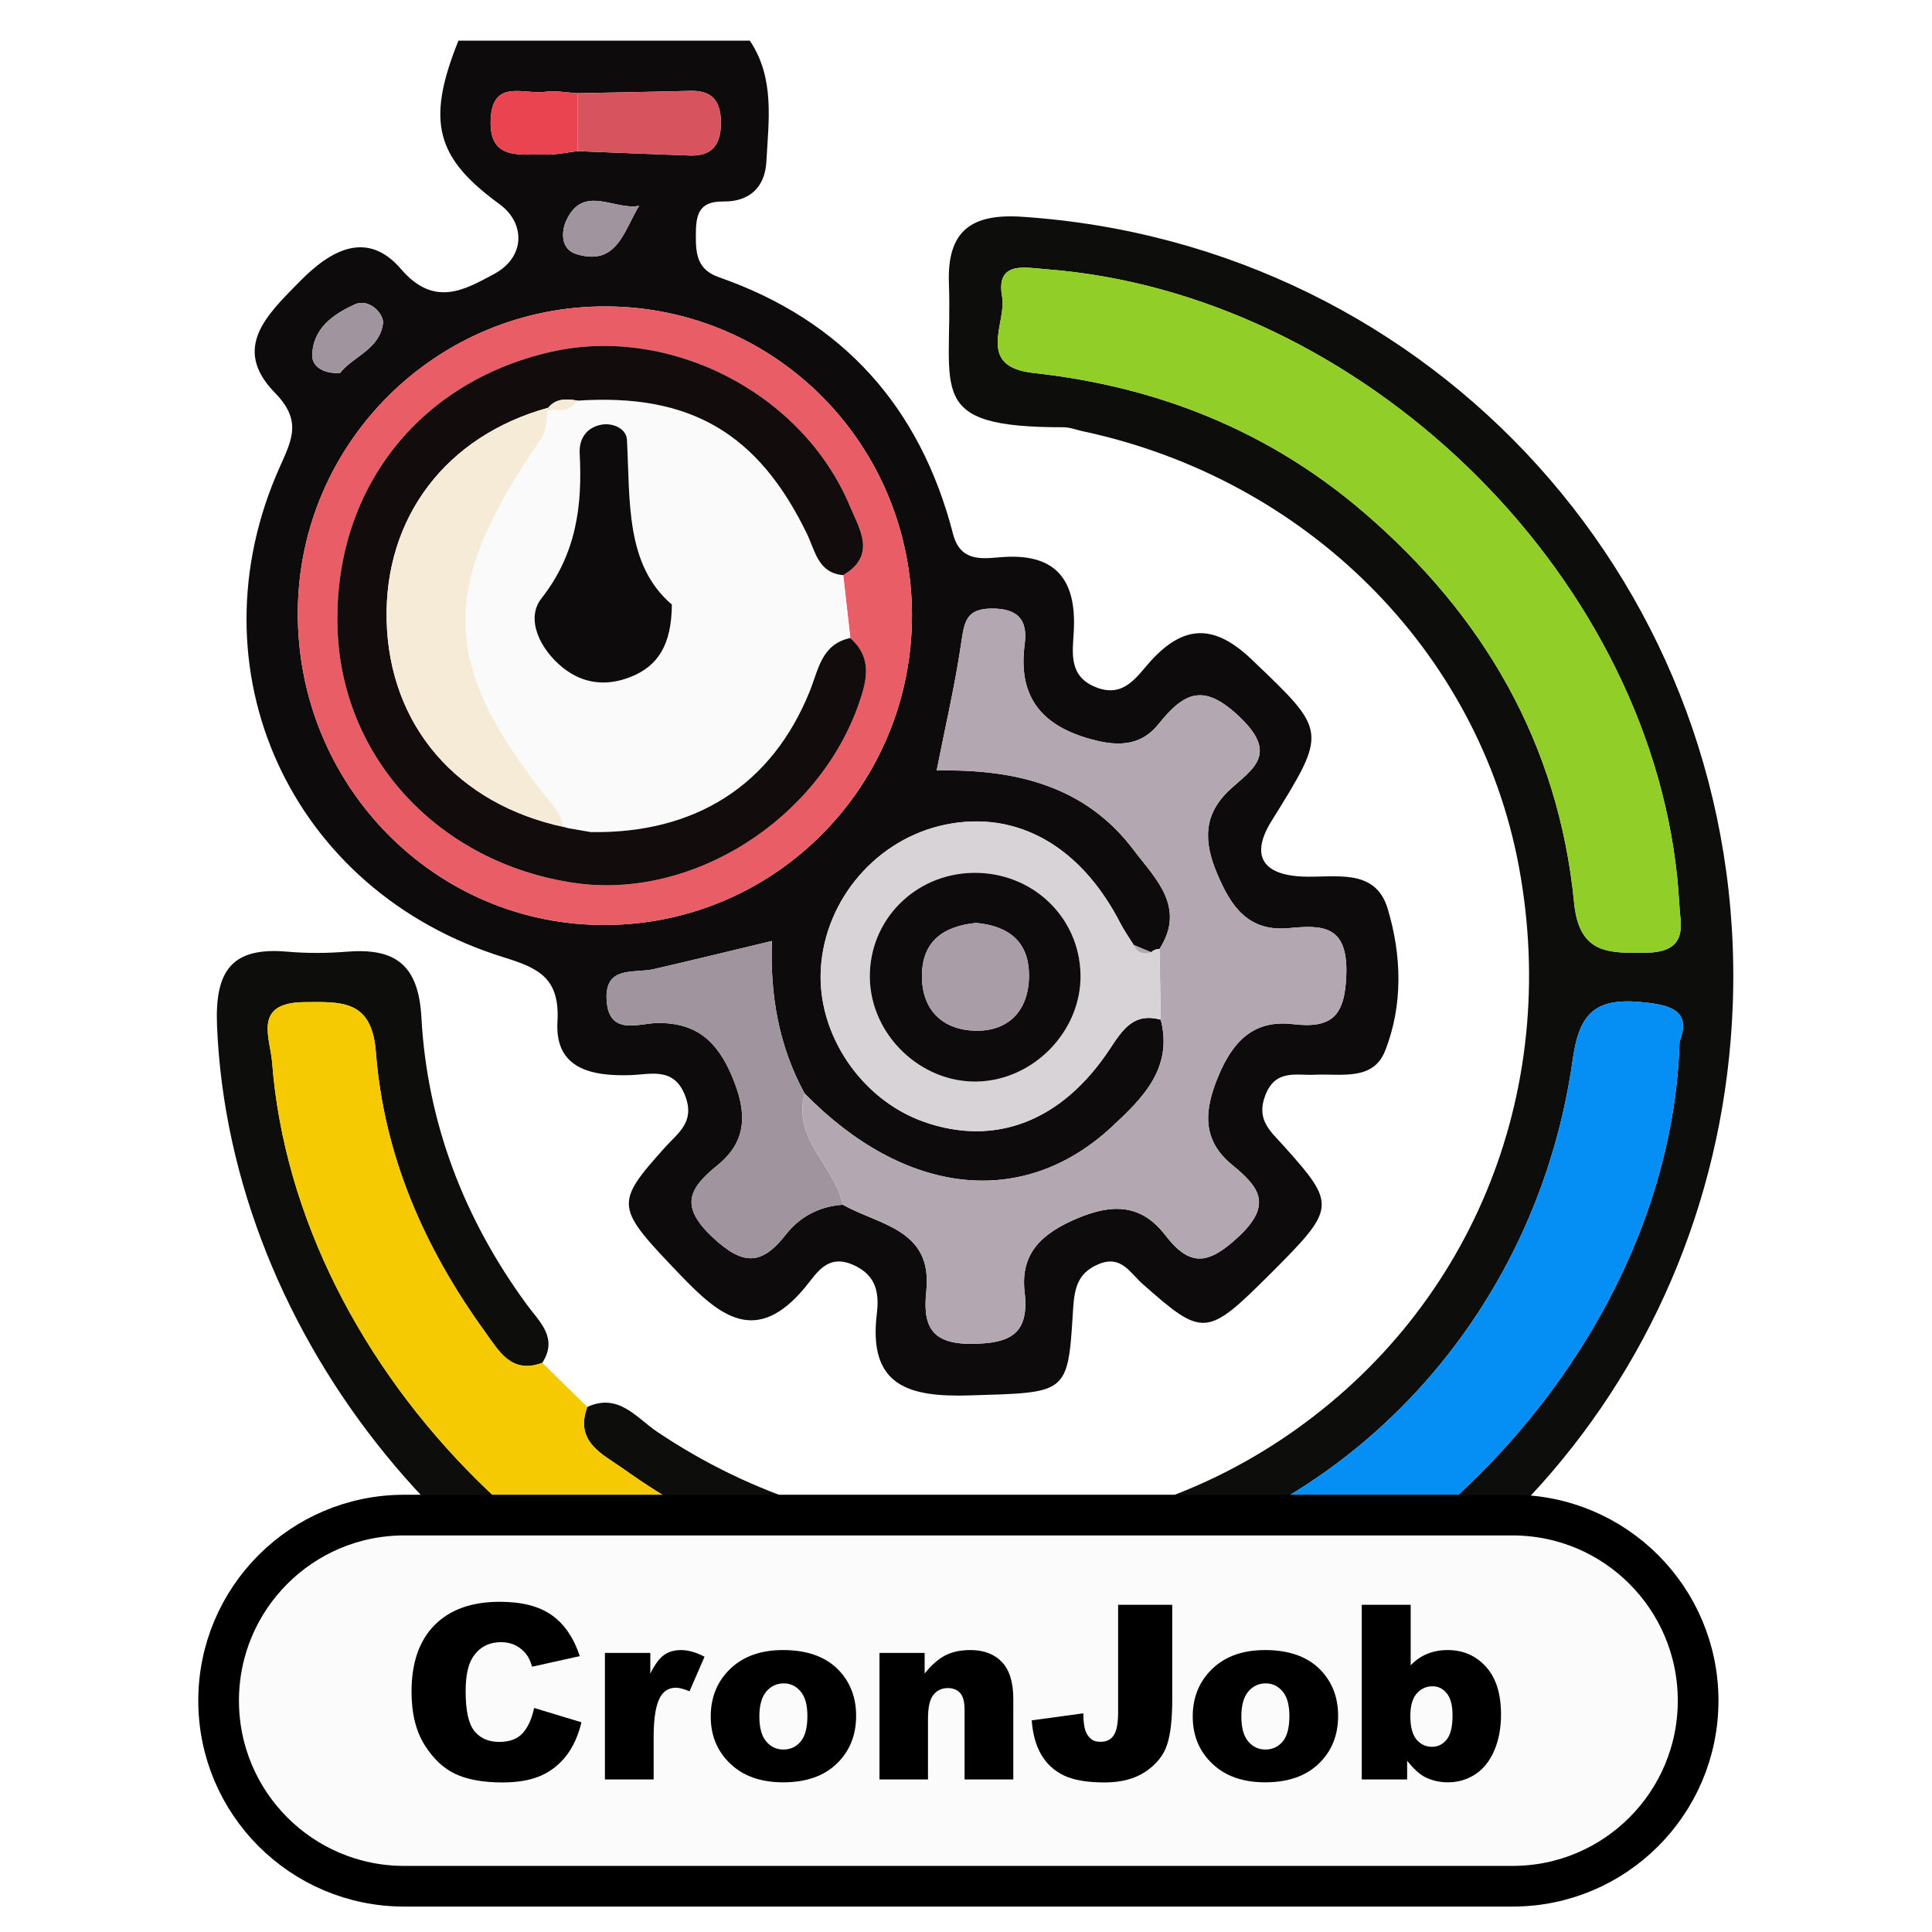 <?xml version="1.0" encoding="UTF-8"?>
<svg xmlns="http://www.w3.org/2000/svg" xmlns:xlink="http://www.w3.org/1999/xlink" version="1.1" x="0px" y="0px" width="95px" height="95px" viewBox="0 0 95 95" xml:space="preserve">
<g id="Layer_1">
	
		<image overflow="visible" width="180" height="185" transform="matrix(0.503 0 0 0.503 329.506 -269.75)">
	</image>
	<rect x="5.333" y="81.844" fill="#FFFFFF" width="84.667" height="3.279"></rect>
	<g>
		<path fill-rule="evenodd" clip-rule="evenodd" fill="#0E0B0C" d="M36.872,2c1.233,1.846,0.921,3.913,0.813,5.938    c-0.07,1.292-0.85,1.987-2.121,1.97c-1.257-0.018-1.348,0.723-1.348,1.684c-0.002,0.924,0.079,1.671,1.141,2.042    c6.095,2.129,9.894,6.391,11.503,12.611c0.346,1.339,1.327,1.243,2.29,1.158c2.688-0.241,3.794,1.017,3.65,3.632    c-0.057,1.046-0.274,2.216,1.087,2.758c1.375,0.547,2.001-0.52,2.688-1.28c1.661-1.832,3.16-1.814,4.966-0.091    c3.731,3.563,3.753,3.489,0.981,7.952c-1.034,1.664-0.473,2.64,1.52,2.728c1.576,0.07,3.576-0.455,4.188,1.565    c0.69,2.281,0.775,4.75-0.128,7.018c-0.592,1.482-2.174,1.1-3.448,1.162c-0.917,0.045-1.935-0.293-2.438,1.014    c-0.466,1.215,0.269,1.773,0.921,2.502c2.587,2.889,2.559,3.045-0.671,6.271c-3.13,3.123-3.304,3.135-6.287,0.496    c-0.614-0.543-1.049-1.434-2.161-0.969c-1.102,0.459-1.196,1.299-1.261,2.35c-0.248,4.078-0.291,3.959-5.089,4.104    c-2.963,0.088-4.986-0.443-4.553-4.018c0.124-1.02-0.024-1.891-1.15-2.395c-1.296-0.584-1.827,0.441-2.386,1.111    c-2.382,2.857-4.155,1.434-6.102-0.596c-3.218-3.361-3.303-3.482-0.782-6.295c0.63-0.705,1.464-1.219,1.021-2.473    c-0.532-1.508-1.704-1.119-2.698-1.084c-1.951,0.066-3.74-0.318-3.607-2.621c0.125-2.152-0.921-2.638-2.628-3.167    C14.269,43.827,9.285,32.892,13.774,22.926c0.62-1.378,1.05-2.276-0.262-3.62c-2.146-2.2-0.359-3.849,1.219-5.458    c1.551-1.583,3.333-2.547,4.992-0.613c1.64,1.911,3.15,1,4.572,0.238c1.55-0.832,1.539-2.505,0.275-3.428    C21.482,7.792,20.911,6.042,22.542,2C27.319,2,32.095,2,36.872,2z M28.399,4.583c-0.535-0.028-1.082-0.142-1.603-0.068    c-1.021,0.145-2.567-0.653-2.667,1.331c-0.104,2.084,1.452,1.714,2.681,1.755c0.528,0.019,1.06-0.108,1.59-0.168    c1.836,0.072,3.673,0.15,5.509,0.215c1.091,0.037,1.534-0.509,1.539-1.593c0.006-1.084-0.417-1.617-1.523-1.588    C32.083,4.516,30.241,4.545,28.399,4.583z M56.604,46.823c-0.285-0.119-0.57-0.238-0.857-0.356    c-0.223-0.36-0.473-0.708-0.666-1.086c-1.946-3.782-5.088-5.553-8.592-4.832c-3.353,0.69-5.914,3.646-6.126,7.074    c-0.201,3.213,1.976,6.45,5.071,7.54c3.484,1.229,6.775-0.008,9.134-3.576c0.646-0.98,1.182-1.807,2.507-1.447    c0.621,2.406-0.931,3.898-2.409,5.271c-4.373,4.061-10.179,3.387-15.101-1.643c-1.263-2.313-1.707-4.818-1.607-7.499    c-2.059,0.491-3.932,0.953-5.813,1.385c-0.976,0.221-2.416-0.193-2.315,1.522c0.104,1.783,1.58,1.139,2.493,1.127    c1.928-0.023,2.946,0.91,3.663,2.598c0.712,1.674,0.834,3.143-0.69,4.383c-1.353,1.102-1.942,1.967-0.276,3.535    c1.505,1.414,2.418,1.428,3.625-0.117c0.688-0.879,1.652-1.387,2.801-1.463c1.788,1.01,4.422,1.199,4.103,4.242    c-0.172,1.65,0.179,2.611,2.22,2.598c1.922-0.014,2.852-0.488,2.613-2.551c-0.222-1.924,0.873-2.889,2.57-3.611    c1.734-0.738,3.164-0.719,4.339,0.809c1.215,1.584,2.119,1.477,3.605,0.09c1.694-1.58,1.029-2.441-0.299-3.527    c-1.528-1.248-1.382-2.713-0.683-4.387c0.708-1.695,1.733-2.77,3.652-2.543c1.941,0.232,2.577-0.408,2.636-2.474    c0.067-2.392-1.18-2.406-2.806-2.248c-2.031,0.197-2.868-1.071-3.549-2.682c-0.652-1.543-0.708-2.889,0.633-4.13    c1.049-0.972,2.402-1.695,0.545-3.503c-1.794-1.745-2.754-1.341-4.06,0.286c-0.937,1.167-2.18,1.092-3.554,0.673    c-2.356-0.718-3.344-2.182-3.025-4.604c0.16-1.211-0.345-1.766-1.647-1.753c-1.216,0.013-1.322,0.65-1.464,1.625    c-0.301,2.079-0.782,4.132-1.218,6.34c3.924-0.084,7.335,0.782,9.686,3.905c1.04,1.381,2.601,2.795,1.273,4.869    C56.856,46.662,56.721,46.715,56.604,46.823z M44.844,30.271c0.006-8.38-6.677-15.153-15.004-15.204    c-8.331-0.05-15.145,6.679-15.196,15.009c-0.054,8.543,6.762,15.467,15.167,15.408C38.137,45.426,44.838,38.645,44.844,30.271z     M31.424,10.121c-1.237,0.229-2.746-1.087-3.583,0.732c-0.23,0.501-0.303,1.394,0.504,1.642    C30.327,13.104,30.668,11.376,31.424,10.121z M16.724,18.34c0.593-0.787,1.952-1.159,2.109-2.44    c0.054-0.449-0.667-1.261-1.393-0.93c-1.054,0.48-2.078,1.191-2.085,2.524C15.352,17.988,15.86,18.393,16.724,18.34z"></path>
		<path fill-rule="evenodd" clip-rule="evenodd" fill="#0D0E0C" d="M42.734,85.373c-1.353-1.014-3.04-0.873-4.563-1.268    C23.024,80.172,11.3,65.771,10.671,50.432c-0.111-2.707,0.732-3.875,3.449-3.637c0.967,0.085,1.955,0.08,2.924,0.002    c2.375-0.192,3.535,0.619,3.678,3.237c0.283,5.186,2.1,9.908,5.183,14.117c0.622,0.85,1.552,1.631,0.762,2.861    c-1.536,0.574-2.144-0.596-2.831-1.543c-2.977-4.115-4.964-8.66-5.354-13.74c-0.196-2.57-1.671-2.469-3.529-2.451    c-2.539,0.025-1.665,1.76-1.572,2.965c1.173,15.25,15.479,29.395,30.779,30.467c1.222,0.088,2.764,0.574,2.53-1.67    c-0.166-1.574,0.688-3.383-2.266-3.561c-5.064-0.303-9.649-2.314-13.78-5.26c-0.997-0.709-2.409-1.316-1.764-3.037    c1.539-0.703,2.407,0.529,3.436,1.223c9.455,6.357,21.35,6.537,30.592,0.443c9.327-6.152,13.865-17.023,11.779-28.234    c-1.973-10.61-10.438-19.062-21.444-21.408c-0.317-0.068-0.635-0.197-0.952-0.197c-6.875,0.011-5.441-1.78-5.631-7.087    c-0.091-2.576,1.105-3.428,3.594-3.263c20.304,1.348,35.704,18.399,34.949,38.762c-0.671,18.088-13.812,32.814-31.612,35.453    c-0.38,0.057-0.726,0.328-1.087,0.5C49.247,85.373,45.991,85.373,42.734,85.373z M82.605,44.875    c-0.065-0.876-0.089-1.311-0.134-1.741c-1.569-15.171-15.634-28.72-31.043-29.896c-1.043-0.08-2.47-0.417-2.152,1.354    c0.232,1.304-1.331,3.434,1.551,3.749c6.068,0.663,11.536,2.831,16.202,6.827c5.919,5.068,9.605,11.404,10.373,19.219    c0.248,2.541,1.698,2.482,3.557,2.46C82.859,46.821,82.687,45.667,82.605,44.875z M82.587,51.221    c0.584-1.52-0.381-1.826-2.029-1.959c-2.249-0.182-2.928,0.73-3.228,2.863c-1.887,13.416-12.285,23.887-25.476,25.303    c-3.168,0.34-2.679,2.018-2.627,3.887c0.072,2.615,2.024,1.184,3.144,1.293c0.931,0.092,1.912-0.295,2.869-0.486    C69.846,79.229,82.18,65.451,82.587,51.221z"></path>
		<path fill-rule="evenodd" clip-rule="evenodd" fill="#F5CA02" d="M28.88,69.182c-0.645,1.721,0.767,2.328,1.764,3.037    c4.131,2.945,8.716,4.957,13.78,5.26c2.953,0.178,2.1,1.986,2.266,3.561c0.234,2.244-1.308,1.758-2.53,1.67    C28.86,81.637,14.554,67.492,13.381,52.242c-0.092-1.205-0.967-2.939,1.572-2.965c1.857-0.018,3.333-0.119,3.529,2.451    c0.39,5.08,2.377,9.625,5.354,13.74c0.687,0.947,1.294,2.117,2.831,1.543C27.404,67.734,28.143,68.459,28.88,69.182z"></path>
		<path fill-rule="evenodd" clip-rule="evenodd" fill="#B3A8B2" d="M57.015,46.662c1.327-2.074-0.233-3.488-1.273-4.869    c-2.351-3.123-5.762-3.989-9.686-3.905c0.436-2.208,0.917-4.261,1.218-6.34c0.142-0.976,0.248-1.613,1.464-1.625    c1.303-0.013,1.808,0.542,1.647,1.753c-0.318,2.422,0.669,3.886,3.025,4.604c1.374,0.419,2.617,0.494,3.554-0.673    c1.306-1.627,2.266-2.031,4.06-0.286c1.857,1.808,0.504,2.531-0.545,3.503c-1.341,1.241-1.285,2.586-0.633,4.13    c0.681,1.611,1.518,2.879,3.549,2.682c1.626-0.158,2.873-0.144,2.806,2.248c-0.059,2.066-0.694,2.707-2.636,2.474    c-1.919-0.227-2.944,0.848-3.652,2.543c-0.699,1.674-0.846,3.139,0.683,4.387c1.328,1.086,1.993,1.947,0.299,3.527    c-1.486,1.387-2.391,1.494-3.605-0.09c-1.175-1.527-2.604-1.547-4.339-0.809c-1.697,0.723-2.792,1.688-2.57,3.611    c0.238,2.063-0.691,2.537-2.613,2.551c-2.041,0.014-2.393-0.947-2.22-2.598c0.319-3.043-2.315-3.232-4.103-4.242    c-0.385-1.904-2.5-3.219-1.878-5.471c4.922,5.029,10.728,5.703,15.101,1.643c1.479-1.373,3.03-2.865,2.409-5.271    C57.055,48.98,57.034,47.821,57.015,46.662z"></path>
		<path fill-rule="evenodd" clip-rule="evenodd" fill="#E95D67" d="M44.844,30.271c-0.006,8.375-6.707,15.156-15.033,15.213    c-8.406,0.059-15.221-6.865-15.167-15.408c0.051-8.331,6.865-15.06,15.196-15.009C38.167,15.117,44.85,21.89,44.844,30.271z     M41.812,31.371c-0.116-1.029-0.232-2.06-0.35-3.089c1.664-0.979,0.798-2.277,0.326-3.401c-2.328-5.557-8.853-8.897-14.677-7.583    c-6.606,1.492-10.758,6.895-10.51,13.679c0.232,6.333,5.013,11.454,11.613,12.436c5.8,0.864,12.022-3.089,14.018-8.811    C42.658,33.378,42.873,32.331,41.812,31.371z"></path>
		<path fill-rule="evenodd" clip-rule="evenodd" fill="#D7D3D7" d="M57.015,46.662c0.02,1.159,0.04,2.319,0.06,3.477    c-1.325-0.359-1.86,0.467-2.507,1.447c-2.358,3.568-5.649,4.805-9.134,3.576c-3.096-1.09-5.272-4.326-5.071-7.54    c0.212-3.428,2.773-6.384,6.126-7.074c3.504-0.722,6.646,1.05,8.592,4.832c0.193,0.378,0.443,0.726,0.666,1.086    c0.179,0.375,0.469,0.484,0.857,0.356C56.721,46.715,56.856,46.662,57.015,46.662z M48.036,53.182    c2.789-0.055,5.142-2.482,5.095-5.258c-0.05-2.835-2.377-5.046-5.269-5.004c-2.882,0.042-5.142,2.341-5.09,5.178    C42.823,50.885,45.258,53.234,48.036,53.182z"></path>
		<path fill-rule="evenodd" clip-rule="evenodd" fill="#A0959F" d="M39.564,53.768c-0.621,2.252,1.493,3.566,1.878,5.471    c-1.149,0.076-2.113,0.584-2.801,1.463c-1.206,1.545-2.12,1.531-3.625,0.117c-1.666-1.568-1.076-2.434,0.276-3.535    c1.524-1.24,1.402-2.709,0.69-4.383c-0.716-1.688-1.734-2.621-3.663-2.598c-0.913,0.012-2.388,0.656-2.493-1.127    c-0.101-1.715,1.34-1.301,2.315-1.522c1.881-0.432,3.754-0.894,5.813-1.385C37.857,48.949,38.301,51.455,39.564,53.768z"></path>
		<path fill-rule="evenodd" clip-rule="evenodd" fill="#D7535D" d="M28.399,4.583c1.841-0.037,3.684-0.066,5.526-0.116    c1.106-0.029,1.53,0.504,1.523,1.588c-0.005,1.084-0.448,1.63-1.539,1.593c-1.836-0.064-3.673-0.143-5.509-0.215    C28.4,6.483,28.399,5.532,28.399,4.583z"></path>
		<path fill-rule="evenodd" clip-rule="evenodd" fill="#EB4451" d="M28.399,4.583c0,0.95,0.001,1.9,0.001,2.85    c-0.53,0.061-1.062,0.187-1.59,0.168C25.582,7.56,24.026,7.93,24.13,5.846c0.099-1.984,1.646-1.187,2.667-1.331    C27.317,4.441,27.865,4.555,28.399,4.583z"></path>
		<path fill-rule="evenodd" clip-rule="evenodd" fill="#A0959F" d="M31.424,10.121c-0.756,1.255-1.097,2.983-3.079,2.374    c-0.807-0.248-0.734-1.141-0.504-1.642C28.679,9.034,30.187,10.351,31.424,10.121z"></path>
		<path fill-rule="evenodd" clip-rule="evenodd" fill="#A0959F" d="M16.724,18.34c-0.863,0.052-1.372-0.353-1.369-0.846    c0.007-1.333,1.031-2.043,2.085-2.524c0.726-0.331,1.447,0.481,1.393,0.93C18.676,17.182,17.317,17.553,16.724,18.34z"></path>
		<path fill-rule="evenodd" clip-rule="evenodd" fill="#B3A8B2" d="M56.604,46.823c-0.389,0.128-0.679,0.019-0.857-0.356    C56.034,46.584,56.319,46.704,56.604,46.823z"></path>
		<path fill-rule="evenodd" clip-rule="evenodd" fill="#91CE27" d="M82.605,44.875c0.081,0.792,0.254,1.945-1.646,1.971    c-1.858,0.022-3.309,0.081-3.557-2.46c-0.768-7.815-4.454-14.15-10.373-19.219c-4.666-3.996-10.134-6.164-16.202-6.827    c-2.882-0.315-1.318-2.445-1.551-3.749c-0.317-1.771,1.109-1.434,2.152-1.354c15.409,1.177,29.474,14.726,31.043,29.896    C82.517,43.565,82.54,43.999,82.605,44.875z"></path>
		<path fill-rule="evenodd" clip-rule="evenodd" fill="#058EF4" d="M82.587,51.221c-0.407,14.23-12.741,28.008-27.347,30.9    c-0.957,0.191-1.938,0.578-2.869,0.486c-1.119-0.109-3.071,1.322-3.144-1.293c-0.052-1.869-0.541-3.547,2.627-3.887    c13.19-1.416,23.589-11.887,25.476-25.303c0.3-2.133,0.979-3.045,3.228-2.863C82.206,49.395,83.171,49.701,82.587,51.221z"></path>
		<path fill-rule="evenodd" clip-rule="evenodd" fill="#FAFAFA" d="M41.463,28.281c0.116,1.03,0.232,2.06,0.35,3.091    c-1.418,0.3-1.56,1.528-1.997,2.616c-1.861,4.622-5.625,7.01-10.766,6.928c-0.374-0.064-0.747-0.128-1.119-0.193l-0.189-0.055    c-0.128-0.292-0.198-0.631-0.392-0.868c-5.746-7.015-5.888-10.783-0.726-18.245c0.271-0.391,0.229-0.999,0.333-1.505l0.146,0.153    l-0.158-0.141c0.574,0.226,1.068,0.133,1.465-0.361c5.516-0.366,8.865,1.586,11.272,6.555    C40.087,27.086,40.223,28.175,41.463,28.281z M33.037,29.727c-2.293-1.953-2.048-5.071-2.209-8.11    c-0.027-0.514-0.66-0.845-1.264-0.732c-0.752,0.141-1.096,0.726-1.06,1.407c0.136,2.587-0.16,4.941-1.884,7.139    c-0.786,1-0.07,2.501,1.06,3.404c1.019,0.814,2.178,0.914,3.346,0.445C32.35,32.747,33.023,31.711,33.037,29.727z"></path>
		<path fill-rule="evenodd" clip-rule="evenodd" fill="#130C0C" d="M29.051,40.916c5.141,0.082,8.904-2.307,10.766-6.928    c0.437-1.087,0.579-2.315,1.997-2.616c1.06,0.959,0.845,2.006,0.418,3.229c-1.996,5.721-8.218,9.674-14.018,8.811    C21.613,42.43,16.832,37.309,16.6,30.976c-0.248-6.784,3.904-12.187,10.51-13.679c5.824-1.315,12.349,2.025,14.677,7.583    c0.472,1.125,1.338,2.422-0.326,3.401c-1.239-0.106-1.375-1.195-1.778-2.026c-2.407-4.969-5.756-6.921-11.272-6.555    c-0.542-0.092-1.067-0.13-1.465,0.361l0.158,0.141l-0.146-0.153c-5.018,1.383-8.065,5.392-7.946,10.452    c0.122,5.162,3.448,9.034,8.73,10.167c0,0,0.189,0.055,0.19,0.055C28.305,40.787,28.679,40.852,29.051,40.916z"></path>
		<path fill-rule="evenodd" clip-rule="evenodd" fill="#0E0B0C" d="M48.036,53.182c-2.778,0.053-5.213-2.297-5.264-5.084    c-0.052-2.837,2.208-5.137,5.09-5.178c2.892-0.042,5.219,2.169,5.269,5.004C53.178,50.699,50.825,53.127,48.036,53.182z     M47.992,45.382c-1.584,0.163-2.66,0.879-2.658,2.62c0.002,1.709,1.062,2.643,2.622,2.68c1.604,0.037,2.606-0.951,2.641-2.631    C50.631,46.333,49.634,45.532,47.992,45.382z"></path>
		<path fill-rule="evenodd" clip-rule="evenodd" fill="#F6EBD7" d="M27.742,40.668c-5.282-1.132-8.608-5.005-8.73-10.167    c-0.119-5.061,2.928-9.069,7.946-10.452c-0.104,0.506-0.063,1.115-0.333,1.505c-5.162,7.462-5.021,11.23,0.726,18.245    C27.544,40.037,27.614,40.376,27.742,40.668z"></path>
		<path fill-rule="evenodd" clip-rule="evenodd" fill="#0E0B0C" d="M33.037,29.727c-0.014,1.985-0.687,3.02-2.011,3.552    c-1.168,0.469-2.328,0.37-3.346-0.445c-1.13-0.902-1.846-2.403-1.06-3.404c1.724-2.197,2.02-4.551,1.884-7.139    c-0.036-0.681,0.308-1.266,1.06-1.407c0.604-0.112,1.237,0.218,1.264,0.732C30.989,24.655,30.744,27.774,33.037,29.727z"></path>
		<path fill-rule="evenodd" clip-rule="evenodd" fill="#F6EBD7" d="M26.947,20.062c0.397-0.491,0.923-0.454,1.465-0.361    C28.015,20.195,27.521,20.288,26.947,20.062z"></path>
		<path fill-rule="evenodd" clip-rule="evenodd" fill="#F6EBD7" d="M29.051,40.916c-0.372-0.064-0.746-0.129-1.119-0.193    C28.304,40.788,28.677,40.852,29.051,40.916z"></path>
		<path fill-rule="evenodd" clip-rule="evenodd" fill="#A99EA8" d="M47.992,45.382c1.642,0.149,2.639,0.951,2.604,2.668    c-0.034,1.68-1.037,2.668-2.641,2.631c-1.56-0.037-2.619-0.971-2.622-2.68C45.332,46.261,46.407,45.545,47.992,45.382z"></path>
	</g>
	<rect x="-477" y="359" fill-rule="evenodd" clip-rule="evenodd" fill="#FBFBFB" width="346" height="94"></rect>
	<path fill-rule="evenodd" clip-rule="evenodd" fill="#FBFBFB" stroke="#000000" stroke-width="2" stroke-miterlimit="10" d="   M83.5,83.625c0,5.04-4.085,9.125-9.125,9.125h-54.5c-5.04,0-9.125-4.085-9.125-9.125l0,0c0-5.04,4.085-9.125,9.125-9.125h54.5   C79.415,74.5,83.5,78.585,83.5,83.625L83.5,83.625z"></path>
	<g>
		<path d="M26.265,83.984l2.326,0.703c-0.156,0.652-0.402,1.197-0.738,1.635s-0.753,0.768-1.251,0.99s-1.132,0.334-1.901,0.334    c-0.934,0-1.696-0.136-2.288-0.407c-0.592-0.271-1.103-0.748-1.532-1.432c-0.43-0.683-0.645-1.558-0.645-2.623    c0-1.421,0.378-2.513,1.134-3.276c0.756-0.763,1.825-1.145,3.208-1.145c1.082,0,1.933,0.219,2.552,0.656s1.079,1.109,1.38,2.016    l-2.344,0.521c-0.082-0.262-0.168-0.453-0.258-0.574c-0.148-0.203-0.33-0.359-0.545-0.469s-0.455-0.164-0.721-0.164    c-0.602,0-1.063,0.242-1.383,0.726c-0.242,0.359-0.363,0.923-0.363,1.691c0,0.952,0.145,1.604,0.434,1.958    c0.289,0.353,0.695,0.529,1.219,0.529c0.508,0,0.892-0.143,1.151-0.428S26.147,84.527,26.265,83.984z"></path>
		<path d="M29.745,81.277h2.232v1.02c0.215-0.441,0.437-0.745,0.665-0.911s0.511-0.249,0.847-0.249c0.352,0,0.736,0.109,1.154,0.328    l-0.738,1.699c-0.281-0.117-0.504-0.176-0.668-0.176c-0.313,0-0.555,0.129-0.727,0.387c-0.246,0.363-0.369,1.043-0.369,2.039V87.5    h-2.396V81.277z"></path>
		<path d="M34.948,84.406c0-0.949,0.32-1.731,0.961-2.347s1.506-0.923,2.596-0.923c1.246,0,2.188,0.361,2.824,1.084    c0.512,0.582,0.768,1.299,0.768,2.15c0,0.957-0.317,1.741-0.952,2.353s-1.513,0.917-2.634,0.917c-1,0-1.809-0.254-2.426-0.762    C35.327,86.25,34.948,85.426,34.948,84.406z M37.339,84.4c0,0.555,0.112,0.965,0.337,1.23s0.507,0.398,0.847,0.398    c0.344,0,0.626-0.131,0.847-0.393s0.331-0.682,0.331-1.26c0-0.539-0.111-0.94-0.334-1.204s-0.498-0.396-0.826-0.396    c-0.348,0-0.635,0.134-0.861,0.401S37.339,83.854,37.339,84.4z"></path>
		<path d="M43.245,81.277h2.221v1.014c0.332-0.414,0.668-0.71,1.008-0.888s0.754-0.267,1.242-0.267c0.66,0,1.177,0.196,1.55,0.589    s0.56,0.999,0.56,1.819V87.5h-2.396v-3.422c0-0.391-0.072-0.667-0.217-0.829s-0.348-0.243-0.609-0.243    c-0.289,0-0.523,0.109-0.703,0.328s-0.27,0.611-0.27,1.178V87.5h-2.385V81.277z"></path>
		<path d="M54.981,78.91h2.66v4.667c0,0.979-0.087,1.726-0.261,2.236c-0.174,0.512-0.523,0.945-1.049,1.3    c-0.525,0.355-1.198,0.533-2.019,0.533c-0.867,0-1.539-0.117-2.016-0.352s-0.845-0.577-1.104-1.028s-0.413-1.009-0.46-1.673    l2.537-0.346c0.004,0.379,0.037,0.66,0.1,0.844s0.168,0.332,0.316,0.445c0.102,0.074,0.246,0.111,0.434,0.111    c0.297,0,0.515-0.11,0.653-0.331c0.139-0.22,0.208-0.592,0.208-1.115V78.91z"></path>
		<path d="M58.649,84.406c0-0.949,0.32-1.731,0.961-2.347s1.506-0.923,2.596-0.923c1.246,0,2.188,0.361,2.824,1.084    c0.512,0.582,0.768,1.299,0.768,2.15c0,0.957-0.317,1.741-0.952,2.353s-1.513,0.917-2.634,0.917c-1,0-1.809-0.254-2.426-0.762    C59.028,86.25,58.649,85.426,58.649,84.406z M61.04,84.4c0,0.555,0.112,0.965,0.337,1.23s0.507,0.398,0.847,0.398    c0.344,0,0.626-0.131,0.847-0.393s0.331-0.682,0.331-1.26c0-0.539-0.111-0.94-0.334-1.204s-0.498-0.396-0.826-0.396    c-0.348,0-0.635,0.134-0.861,0.401S61.04,83.854,61.04,84.4z"></path>
		<path d="M66.958,78.91h2.408v2.977c0.238-0.25,0.509-0.438,0.812-0.563s0.638-0.188,1.005-0.188c0.758,0,1.385,0.272,1.881,0.817    s0.744,1.327,0.744,2.347c0,0.68-0.113,1.278-0.34,1.796s-0.54,0.904-0.94,1.16s-0.845,0.384-1.333,0.384    c-0.418,0-0.801-0.09-1.148-0.27c-0.262-0.141-0.547-0.404-0.855-0.791v0.92h-2.232V78.91z M69.349,84.371    c0,0.535,0.101,0.923,0.302,1.163s0.456,0.36,0.765,0.36c0.285,0,0.524-0.118,0.718-0.354s0.29-0.634,0.29-1.192    c0-0.492-0.095-0.854-0.284-1.084s-0.419-0.346-0.688-0.346c-0.324,0-0.589,0.12-0.794,0.36S69.349,83.883,69.349,84.371z"></path>
	</g>
</g>
<g id="Layer_2">
</g>
</svg>
